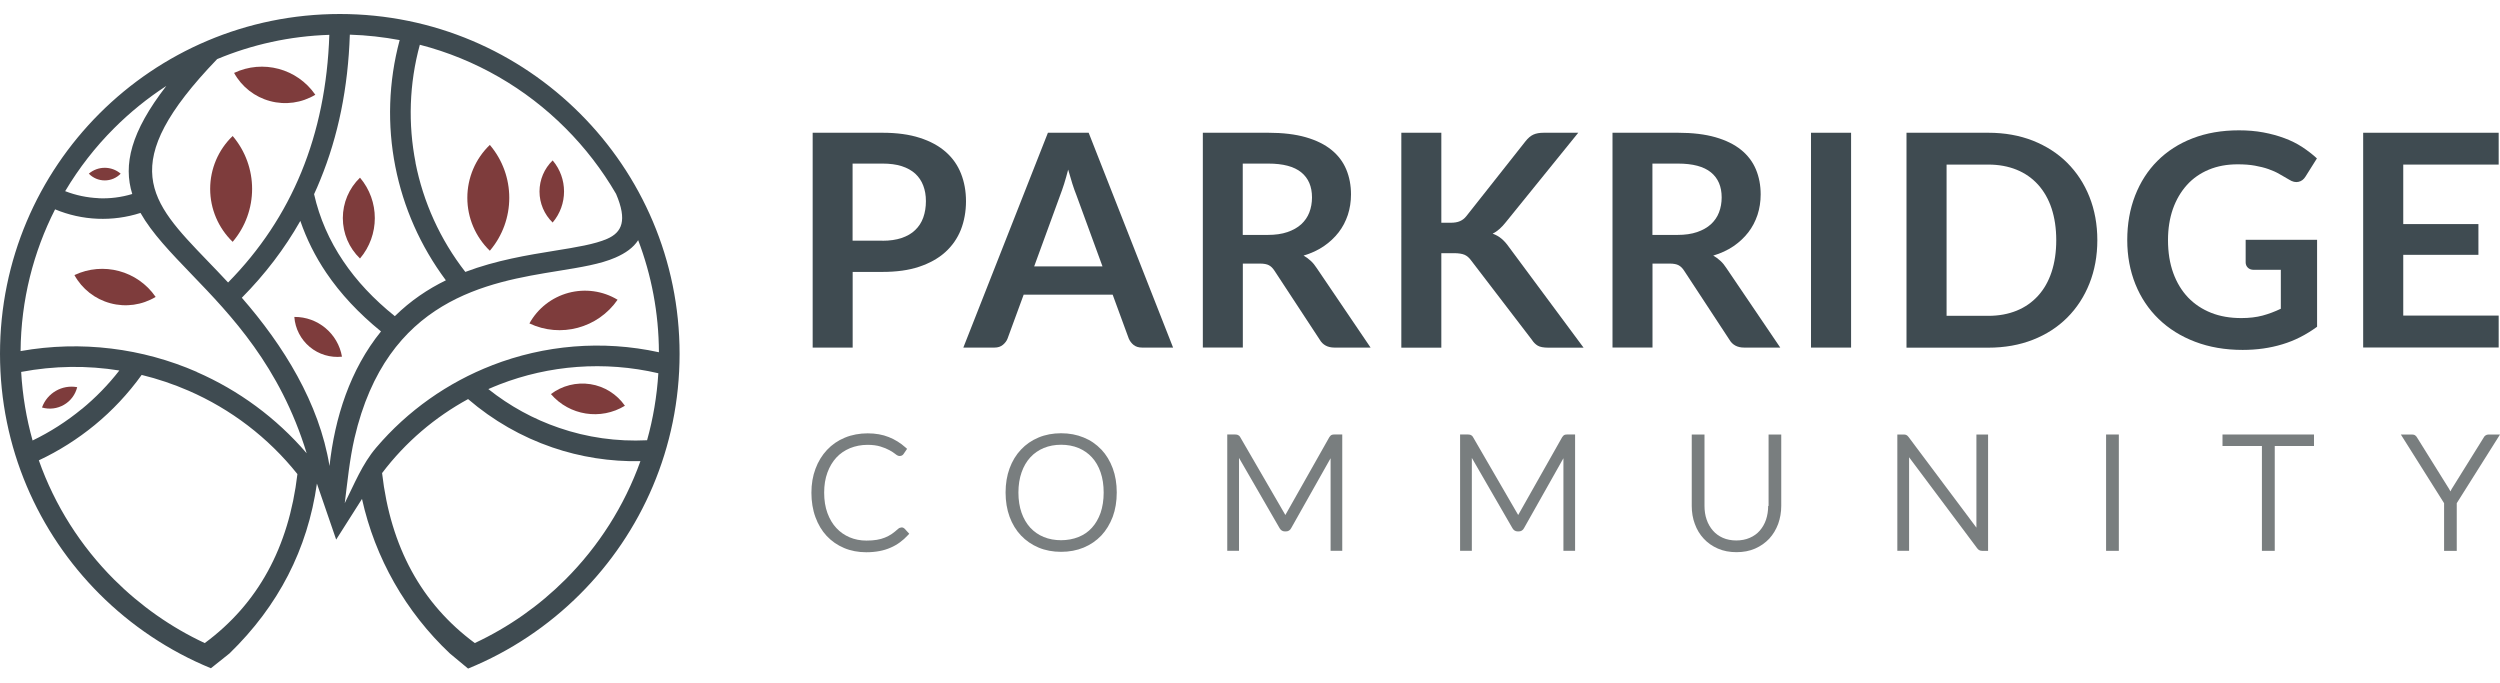 <?xml version="1.0" encoding="UTF-8"?>
<svg id="logos" xmlns="http://www.w3.org/2000/svg" viewBox="0 0 300 81.9">
  <defs>
    <style>
      .cls-1 {
        fill: #7e3c3c;
      }

      .cls-1, .cls-2 {
        fill-rule: evenodd;
      }

      .cls-2, .cls-3 {
        fill: #3f4b51;
      }

      .cls-4 {
        fill: #797e7f;
      }
    </style>
  </defs>
  <g>
    <path class="cls-1" d="M9.26,46.47c-.22.89-.8,1.66-1.59,2.11-.8.46-1.74.58-2.63.32.62-1.74,2.41-2.77,4.22-2.44Z"/>
    <path class="cls-1" d="M18.68,35.63c-1.63.98-3.59,1.26-5.43.76-1.84-.49-3.4-1.71-4.32-3.38,3.45-1.63,7.57-.53,9.74,2.61Z"/>
    <path class="cls-1" d="M27.92,29.02c-1.72-1.66-2.7-3.95-2.7-6.35s.97-4.69,2.7-6.35c3.11,3.66,3.11,9.04,0,12.7Z"/>
    <path class="cls-1" d="M14.48,20.84c-.5.52-1.19.81-1.91.81s-1.41-.29-1.91-.81c1.1-.94,2.72-.94,3.82,0Z"/>
    <path class="cls-1" d="M58.78,30.09c-1.72-1.66-2.7-3.95-2.7-6.35s.97-4.69,2.7-6.35c3.11,3.66,3.11,9.04,0,12.7Z"/>
    <path class="cls-1" d="M66.32,26.71c-1.01-.98-1.58-2.32-1.58-3.73s.57-2.75,1.58-3.73c1.82,2.15,1.82,5.3,0,7.45Z"/>
    <g>
      <path class="cls-2" d="M43.44,59.87c1.57,7.1,5.25,13.56,10.55,18.55l2.18,1.81c5.07-2.07,9.63-5.13,13.44-8.94,7.38-7.38,11.94-17.57,11.94-28.83s-4.56-21.45-11.94-28.83C62.23,6.24,52.04,1.68,40.78,1.68S19.32,6.24,11.94,13.62C4.56,21,0,31.19,0,42.45s4.56,21.45,11.94,28.83c3.79,3.79,8.33,6.84,13.37,8.91l2.23-1.78c5.87-5.7,9.37-12.5,10.49-20.38,1.54,4.48,2.31,6.72,2.31,6.72,2.06-3.25,3.1-4.88,3.1-4.88h0ZM56.98,77.17c-6.4-4.73-10.11-11.53-11.13-20.4,2.82-3.73,6.36-6.72,10.32-8.88,3,2.58,6.43,4.54,10.11,5.8,3.37,1.16,6.95,1.72,10.57,1.65-1.93,5.39-5.03,10.23-9,14.2-3.14,3.14-6.81,5.73-10.88,7.63h0ZM59.07,43.83c-5.32,2.06-10.14,5.43-13.94,9.9-1.66,1.95-2.62,4.37-3.76,6.65.33-2.61.58-5.24,1.17-7.81,3.88-16.72,15.98-18.69,24.45-20.06,2.71-.44,5.08-.82,6.86-1.6,1.22-.53,2.16-1.2,2.73-2.09,1.59,4.18,2.47,8.71,2.49,13.45-6.82-1.49-13.76-.86-20.01,1.56h0ZM53.5,33.64c-2.15,1.05-4.23,2.44-6.12,4.3-2.53-2.03-4.59-4.23-6.18-6.59-1.69-2.5-2.86-5.18-3.51-8.05.26-.56.51-1.13.74-1.71,2.16-5.26,3.34-11.07,3.55-17.43,2.04.06,4.03.29,5.98.65-1.35,5.02-1.5,10.21-.52,15.18.96,4.88,3.01,9.55,6.06,13.64h0ZM35.69,56.89c-1.04,8.81-4.74,15.57-11.12,20.28-4.07-1.9-7.74-4.5-10.88-7.63-3.99-3.99-7.11-8.86-9.03-14.3,2.41-1.13,4.66-2.56,6.71-4.24,2.12-1.74,4.01-3.76,5.63-6.01,1.93.47,3.82,1.11,5.64,1.9,5.03,2.19,9.53,5.59,13.05,10h0ZM23.62,44.63c-6.51-2.84-13.85-3.8-21.15-2.5.05-6.12,1.54-11.9,4.14-17.01,1.63.68,3.36,1.06,5.1,1.13,1.73.07,3.48-.16,5.15-.7,1.37,2.42,3.61,4.75,6.18,7.42,4.68,4.86,10.56,10.97,13.76,21.42-3.65-4.25-8.17-7.56-13.19-9.75h0ZM11.82,23.78c-1.36-.06-2.71-.34-4-.84,1.64-2.76,3.62-5.31,5.88-7.56,1.9-1.9,4-3.6,6.26-5.07-4.29,5.54-5.18,9.47-4.09,12.97-1.32.4-2.69.57-4.05.51h0ZM49.87,19.53c-.91-4.64-.77-9.48.51-14.16,6.72,1.73,12.73,5.25,17.48,10.01,2.35,2.35,4.39,5,6.07,7.89,1.36,3.19.71,4.61-1.07,5.39-1.49.65-3.71,1.01-6.26,1.42-3.28.53-7.06,1.15-10.76,2.55-3.03-3.89-5.05-8.39-5.98-13.1h0ZM77.65,52.83c-3.62.18-7.21-.33-10.57-1.49-3.05-1.04-5.92-2.61-8.48-4.65.45-.2.9-.38,1.35-.56,5.94-2.3,12.56-2.85,19.05-1.34-.17,2.77-.63,5.46-1.35,8.04h0ZM45.72,39.77c-3.71,4.58-5.55,10.36-6.18,16.15-1.23-7.57-5.54-14.48-10.52-20.19,2.79-2.82,5.13-5.89,7.02-9.22.75,2.18,1.78,4.25,3.11,6.22,1.71,2.53,3.9,4.87,6.57,7.04h0ZM39.52,4.17c-.2,6.02-1.32,11.52-3.36,16.49-2.02,4.92-4.95,9.34-8.79,13.24-.86-.93-1.71-1.81-2.52-2.65-6.87-7.14-11.02-11.45,1.21-24.16,4.17-1.74,8.71-2.76,13.47-2.91h0ZM9.8,49.09c-1.8,1.48-3.78,2.75-5.89,3.77-.74-2.64-1.21-5.4-1.37-8.23,3.96-.75,7.94-.79,11.78-.17-1.33,1.71-2.85,3.27-4.52,4.64Z"/>
      <path class="cls-1" d="M63.53,38.81c1-1.81,2.69-3.13,4.69-3.67,2-.53,4.12-.24,5.89.83-2.36,3.41-6.84,4.61-10.58,2.84Z"/>
      <path class="cls-1" d="M66.11,47.29c1.35-1.02,3.06-1.45,4.74-1.19,1.67.26,3.17,1.2,4.14,2.59-2.9,1.77-6.66,1.18-8.88-1.4Z"/>
    </g>
    <path class="cls-1" d="M37.84,11.37c-1.63.98-3.59,1.26-5.43.76-1.84-.49-3.4-1.71-4.32-3.38,3.45-1.63,7.57-.53,9.74,2.61Z"/>
    <path class="cls-1" d="M43.2,31.02c-1.32-1.27-2.06-3.02-2.06-4.85s.74-3.58,2.06-4.85c2.37,2.8,2.37,6.9,0,9.7Z"/>
    <path class="cls-1" d="M41.05,42.8c-1.4.15-2.8-.27-3.88-1.17-1.08-.9-1.75-2.2-1.85-3.6,2.82-.02,5.24,2,5.72,4.78Z"/>
  </g>
  <g>
    <g>
      <path class="cls-3" d="M105.89,15.93c1.72,0,3.22.2,4.48.61,1.26.4,2.3.97,3.12,1.69.82.72,1.43,1.59,1.83,2.6s.6,2.12.6,3.32-.21,2.39-.62,3.43c-.42,1.04-1.04,1.93-1.87,2.68-.83.75-1.88,1.33-3.13,1.75-1.25.42-2.72.62-4.4.62h-3.58v9.08h-4.8V15.93h8.38ZM105.89,28.89c.88,0,1.65-.11,2.3-.33.65-.22,1.2-.53,1.63-.95.43-.41.76-.91.97-1.5.21-.59.32-1.25.32-1.97s-.11-1.31-.32-1.87-.53-1.03-.96-1.43c-.43-.39-.97-.69-1.62-.9-.65-.21-1.43-.31-2.32-.31h-3.58v9.25h3.58Z"/>
      <path class="cls-3" d="M140.77,41.71h-3.71c-.42,0-.75-.1-1.02-.31-.26-.21-.46-.47-.59-.78l-1.93-5.26h-10.68l-1.93,5.26c-.1.27-.28.52-.55.75-.27.23-.61.34-1.02.34h-3.74l10.15-25.78h4.89l10.13,25.78ZM132.3,31.97l-3.14-8.58c-.15-.38-.32-.83-.48-1.35s-.33-1.09-.5-1.69c-.15.61-.32,1.17-.48,1.7-.17.53-.33.99-.48,1.38l-3.12,8.54h8.2Z"/>
      <path class="cls-3" d="M164.47,41.71h-4.33c-.82,0-1.41-.32-1.78-.96l-5.42-8.26c-.2-.31-.42-.53-.67-.66-.24-.13-.6-.2-1.08-.2h-2.05v10.07h-4.8V15.93h7.86c1.75,0,3.25.18,4.5.54,1.25.36,2.28.87,3.08,1.52.8.65,1.39,1.43,1.77,2.34.38.91.57,1.91.57,3,0,.87-.13,1.69-.38,2.46-.26.77-.62,1.47-1.11,2.1s-1.08,1.18-1.78,1.66c-.71.48-1.51.85-2.42,1.12.31.18.59.39.86.63.26.24.5.53.71.86l6.45,9.52ZM152.13,28.19c.9,0,1.69-.11,2.36-.34.67-.23,1.22-.54,1.66-.94.43-.4.76-.87.97-1.42.21-.55.32-1.15.32-1.8,0-1.31-.43-2.31-1.29-3.01s-2.18-1.05-3.95-1.05h-3.07v8.56h3Z"/>
      <path class="cls-3" d="M172.95,26.73h1.12c.45,0,.83-.06,1.12-.19.3-.13.55-.32.77-.6l7.11-9c.3-.38.61-.64.94-.79.33-.15.74-.22,1.24-.22h4.14l-8.68,10.72c-.51.65-1.04,1.12-1.59,1.39.39.14.75.34,1.06.6.31.26.61.59.9,1.01l8.95,12.07h-4.23c-.57,0-1-.08-1.27-.24s-.51-.4-.7-.7l-7.29-9.52c-.23-.32-.49-.55-.78-.68-.3-.13-.73-.2-1.28-.2h-1.52v11.34h-4.8V15.93h4.8v10.81Z"/>
      <path class="cls-3" d="M213.63,41.71h-4.33c-.82,0-1.41-.32-1.78-.96l-5.42-8.26c-.2-.31-.42-.53-.67-.66-.24-.13-.6-.2-1.08-.2h-2.05v10.07h-4.8V15.93h7.86c1.75,0,3.25.18,4.5.54,1.25.36,2.28.87,3.08,1.52.8.65,1.39,1.43,1.77,2.34.38.91.57,1.91.57,3,0,.87-.13,1.69-.38,2.46-.26.77-.62,1.47-1.11,2.1s-1.08,1.18-1.78,1.66c-.71.48-1.51.85-2.42,1.12.31.18.59.39.86.63.26.24.5.53.71.86l6.45,9.52ZM201.29,28.19c.9,0,1.69-.11,2.36-.34.67-.23,1.22-.54,1.66-.94.43-.4.76-.87.97-1.42.21-.55.32-1.15.32-1.8,0-1.31-.43-2.31-1.29-3.01s-2.18-1.05-3.95-1.05h-3.07v8.56h3Z"/>
      <path class="cls-3" d="M222.13,41.71h-4.81V15.93h4.81v25.78Z"/>
      <path class="cls-3" d="M251.68,28.82c0,1.89-.32,3.63-.95,5.21-.63,1.58-1.52,2.94-2.66,4.08-1.14,1.14-2.51,2.03-4.12,2.66-1.6.63-3.39.95-5.35.95h-9.82V15.93h9.82c1.96,0,3.74.32,5.35.95,1.6.64,2.98,1.52,4.12,2.66,1.14,1.14,2.03,2.49,2.66,4.07.63,1.58.95,3.32.95,5.21ZM246.75,28.82c0-1.41-.19-2.68-.56-3.81-.37-1.12-.92-2.07-1.62-2.85-.71-.78-1.56-1.38-2.57-1.79s-2.14-.62-3.4-.62h-5.01v18.15h5.01c1.26,0,2.39-.21,3.4-.62s1.86-1.01,2.57-1.79c.71-.78,1.25-1.73,1.62-2.85.37-1.12.56-2.39.56-3.81Z"/>
      <path class="cls-3" d="M278.05,28.78v10.43c-1.31.96-2.7,1.67-4.18,2.11-1.48.45-3.06.67-4.75.67-2.1,0-4.01-.33-5.71-.98-1.71-.65-3.16-1.56-4.37-2.73s-2.14-2.56-2.79-4.17c-.65-1.62-.98-3.38-.98-5.3s.31-3.71.94-5.33,1.52-3.01,2.68-4.17c1.16-1.16,2.56-2.07,4.22-2.71,1.65-.64,3.51-.96,5.56-.96,1.05,0,2.02.08,2.93.25.91.17,1.75.4,2.53.69.78.29,1.49.64,2.13,1.06.64.42,1.23.87,1.77,1.37l-1.37,2.18c-.21.34-.49.56-.84.63-.34.08-.72,0-1.12-.26l-1.18-.68c-.39-.23-.83-.42-1.31-.59-.48-.17-1.02-.3-1.62-.41-.6-.11-1.29-.16-2.08-.16-1.27,0-2.42.21-3.45.64-1.03.43-1.91,1.04-2.63,1.84-.72.8-1.28,1.75-1.68,2.87-.39,1.12-.59,2.37-.59,3.74,0,1.47.21,2.79.63,3.95.42,1.16,1.02,2.14,1.78,2.94.77.8,1.69,1.41,2.77,1.84s2.29.63,3.62.63c.95,0,1.8-.1,2.55-.3.75-.2,1.48-.48,2.19-.82v-4.67h-3.24c-.31,0-.55-.09-.72-.26-.17-.17-.26-.38-.26-.63v-2.71h8.56Z"/>
      <path class="cls-3" d="M288.39,19.74v7.15h9.02v3.69h-9.02v7.29h11.45v3.83h-16.26V15.93h16.26v3.82h-11.45Z"/>
    </g>
    <g>
      <path class="cls-4" d="M107.95,63.34c-.05.03-.1.06-.16.11-.26.24-.52.44-.77.62-.25.17-.53.32-.83.44-.29.12-.62.21-.98.27-.36.06-.78.09-1.24.09-.72,0-1.39-.13-2.01-.39-.61-.26-1.15-.63-1.6-1.12-.45-.48-.81-1.09-1.07-1.8-.26-.71-.39-1.53-.39-2.44s.13-1.7.39-2.41c.26-.71.62-1.31,1.07-1.8.45-.49,1-.86,1.64-1.13.64-.26,1.35-.4,2.11-.4.6,0,1.12.07,1.54.2.43.13.79.28,1.08.44.29.16.51.3.67.43.23.19.4.27.55.27.2,0,.37-.08.47-.23l.43-.63-.18-.16c-.6-.54-1.28-.96-2.01-1.25-.74-.3-1.59-.45-2.54-.45s-1.91.17-2.74.52c-.83.34-1.55.84-2.14,1.47-.59.63-1.06,1.39-1.38,2.26-.33.87-.49,1.84-.49,2.88s.16,2.05.48,2.92c.32.88.77,1.64,1.35,2.26.58.62,1.28,1.11,2.09,1.45.8.34,1.7.51,2.66.51.57,0,1.1-.05,1.58-.14.48-.09.93-.23,1.34-.41.4-.17.78-.39,1.12-.64.34-.25.66-.53.94-.84l.18-.19-.56-.61c-.15-.15-.36-.2-.58-.09Z"/>
      <path class="cls-4" d="M132.16,53.95c-.59-.63-1.3-1.12-2.12-1.45-.82-.34-1.73-.51-2.71-.51s-1.89.17-2.7.51c-.82.34-1.53.83-2.11,1.45-.59.62-1.05,1.38-1.37,2.25-.32.87-.48,1.85-.48,2.9s.16,2.04.48,2.91c.32.87.78,1.63,1.37,2.25.59.62,1.3,1.11,2.11,1.45.81.34,1.72.51,2.7.51s1.89-.17,2.71-.51c.82-.34,1.53-.83,2.12-1.45.58-.62,1.04-1.38,1.37-2.25.32-.87.48-1.85.48-2.91s-.16-2.04-.48-2.9c-.32-.87-.78-1.63-1.37-2.26ZM132.44,59.11c0,.91-.13,1.72-.37,2.43-.25.7-.6,1.31-1.04,1.79-.44.49-.98.86-1.61,1.11-1.25.51-2.92.52-4.17,0-.62-.25-1.16-.63-1.61-1.11-.45-.49-.8-1.09-1.05-1.79-.25-.71-.38-1.53-.38-2.43s.13-1.72.38-2.43c.25-.71.6-1.31,1.05-1.8.45-.49.99-.86,1.61-1.12.63-.26,1.33-.39,2.08-.39s1.47.13,2.09.39c.62.26,1.16.63,1.61,1.12.45.49.8,1.09,1.04,1.8.25.71.37,1.53.37,2.43Z"/>
      <path class="cls-4" d="M159.83,52.18c-.12.04-.21.13-.31.28l-5.26,9.31s-.01.02-.02.03c0,0,0-.01-.01-.02l-5.41-9.33c-.08-.14-.18-.22-.29-.26-.08-.03-.18-.05-.31-.05h-.95v13.96h1.41v-11.15l4.87,8.43c.14.25.36.39.62.39h.15c.27,0,.49-.14.62-.39l4.73-8.39v11.11h1.4v-13.96h-.94c-.12,0-.22.01-.31.04Z"/>
      <path class="cls-4" d="M187.77,52.18c-.12.04-.21.13-.31.28l-5.26,9.31s-.01.02-.02.03c0,0,0-.01-.01-.02l-5.41-9.33c-.08-.14-.18-.22-.29-.26-.08-.03-.18-.05-.31-.05h-.95v13.96h1.41v-11.15l4.87,8.43c.14.25.36.39.62.39h.15c.27,0,.49-.14.62-.39l4.73-8.39v11.11h1.4v-13.96h-.94c-.12,0-.22.01-.31.04Z"/>
      <path class="cls-4" d="M212.18,60.71c0,.59-.09,1.15-.26,1.66-.17.5-.43.94-.75,1.31-.32.37-.73.66-1.2.86-.94.42-2.29.42-3.23,0-.47-.21-.87-.5-1.19-.87-.32-.37-.58-.81-.75-1.31-.18-.51-.26-1.07-.26-1.66v-8.56h-1.53v8.57c0,.77.12,1.5.37,2.16.24.67.6,1.27,1.07,1.77.46.5,1.03.9,1.7,1.19.66.29,1.41.43,2.23.43s1.57-.14,2.23-.43c.66-.29,1.23-.69,1.7-1.19.46-.5.82-1.1,1.07-1.77.24-.67.37-1.4.37-2.16v-8.57h-1.52v8.57Z"/>
      <path class="cls-4" d="M237.18,63.33l-8.16-10.9c-.09-.11-.17-.19-.26-.23-.09-.04-.19-.06-.32-.06h-.76v13.96h1.41v-11.23l8.17,10.92c.07.1.16.18.25.23.09.05.21.08.33.08h.73v-13.96h-1.4v11.19Z"/>
      <rect class="cls-4" x="252.73" y="52.14" width="1.53" height="13.96"/>
      <polygon class="cls-4" points="266.7 53.52 271.43 53.52 271.43 66.1 272.97 66.1 272.97 53.52 277.68 53.52 277.68 52.14 266.7 52.14 266.7 53.52"/>
      <path class="cls-4" d="M298.64,52.14c-.15,0-.28.04-.39.12-.1.07-.18.17-.21.25l-3.84,6.17c-.05.1-.11.19-.15.29-.05-.09-.1-.19-.16-.3l-3.82-6.13c-.06-.12-.14-.21-.23-.28-.1-.08-.23-.12-.38-.12h-1.36l5.19,8.24v5.72h1.52v-5.72l5.19-8.24h-1.36Z"/>
    </g>
  </g>
</svg>